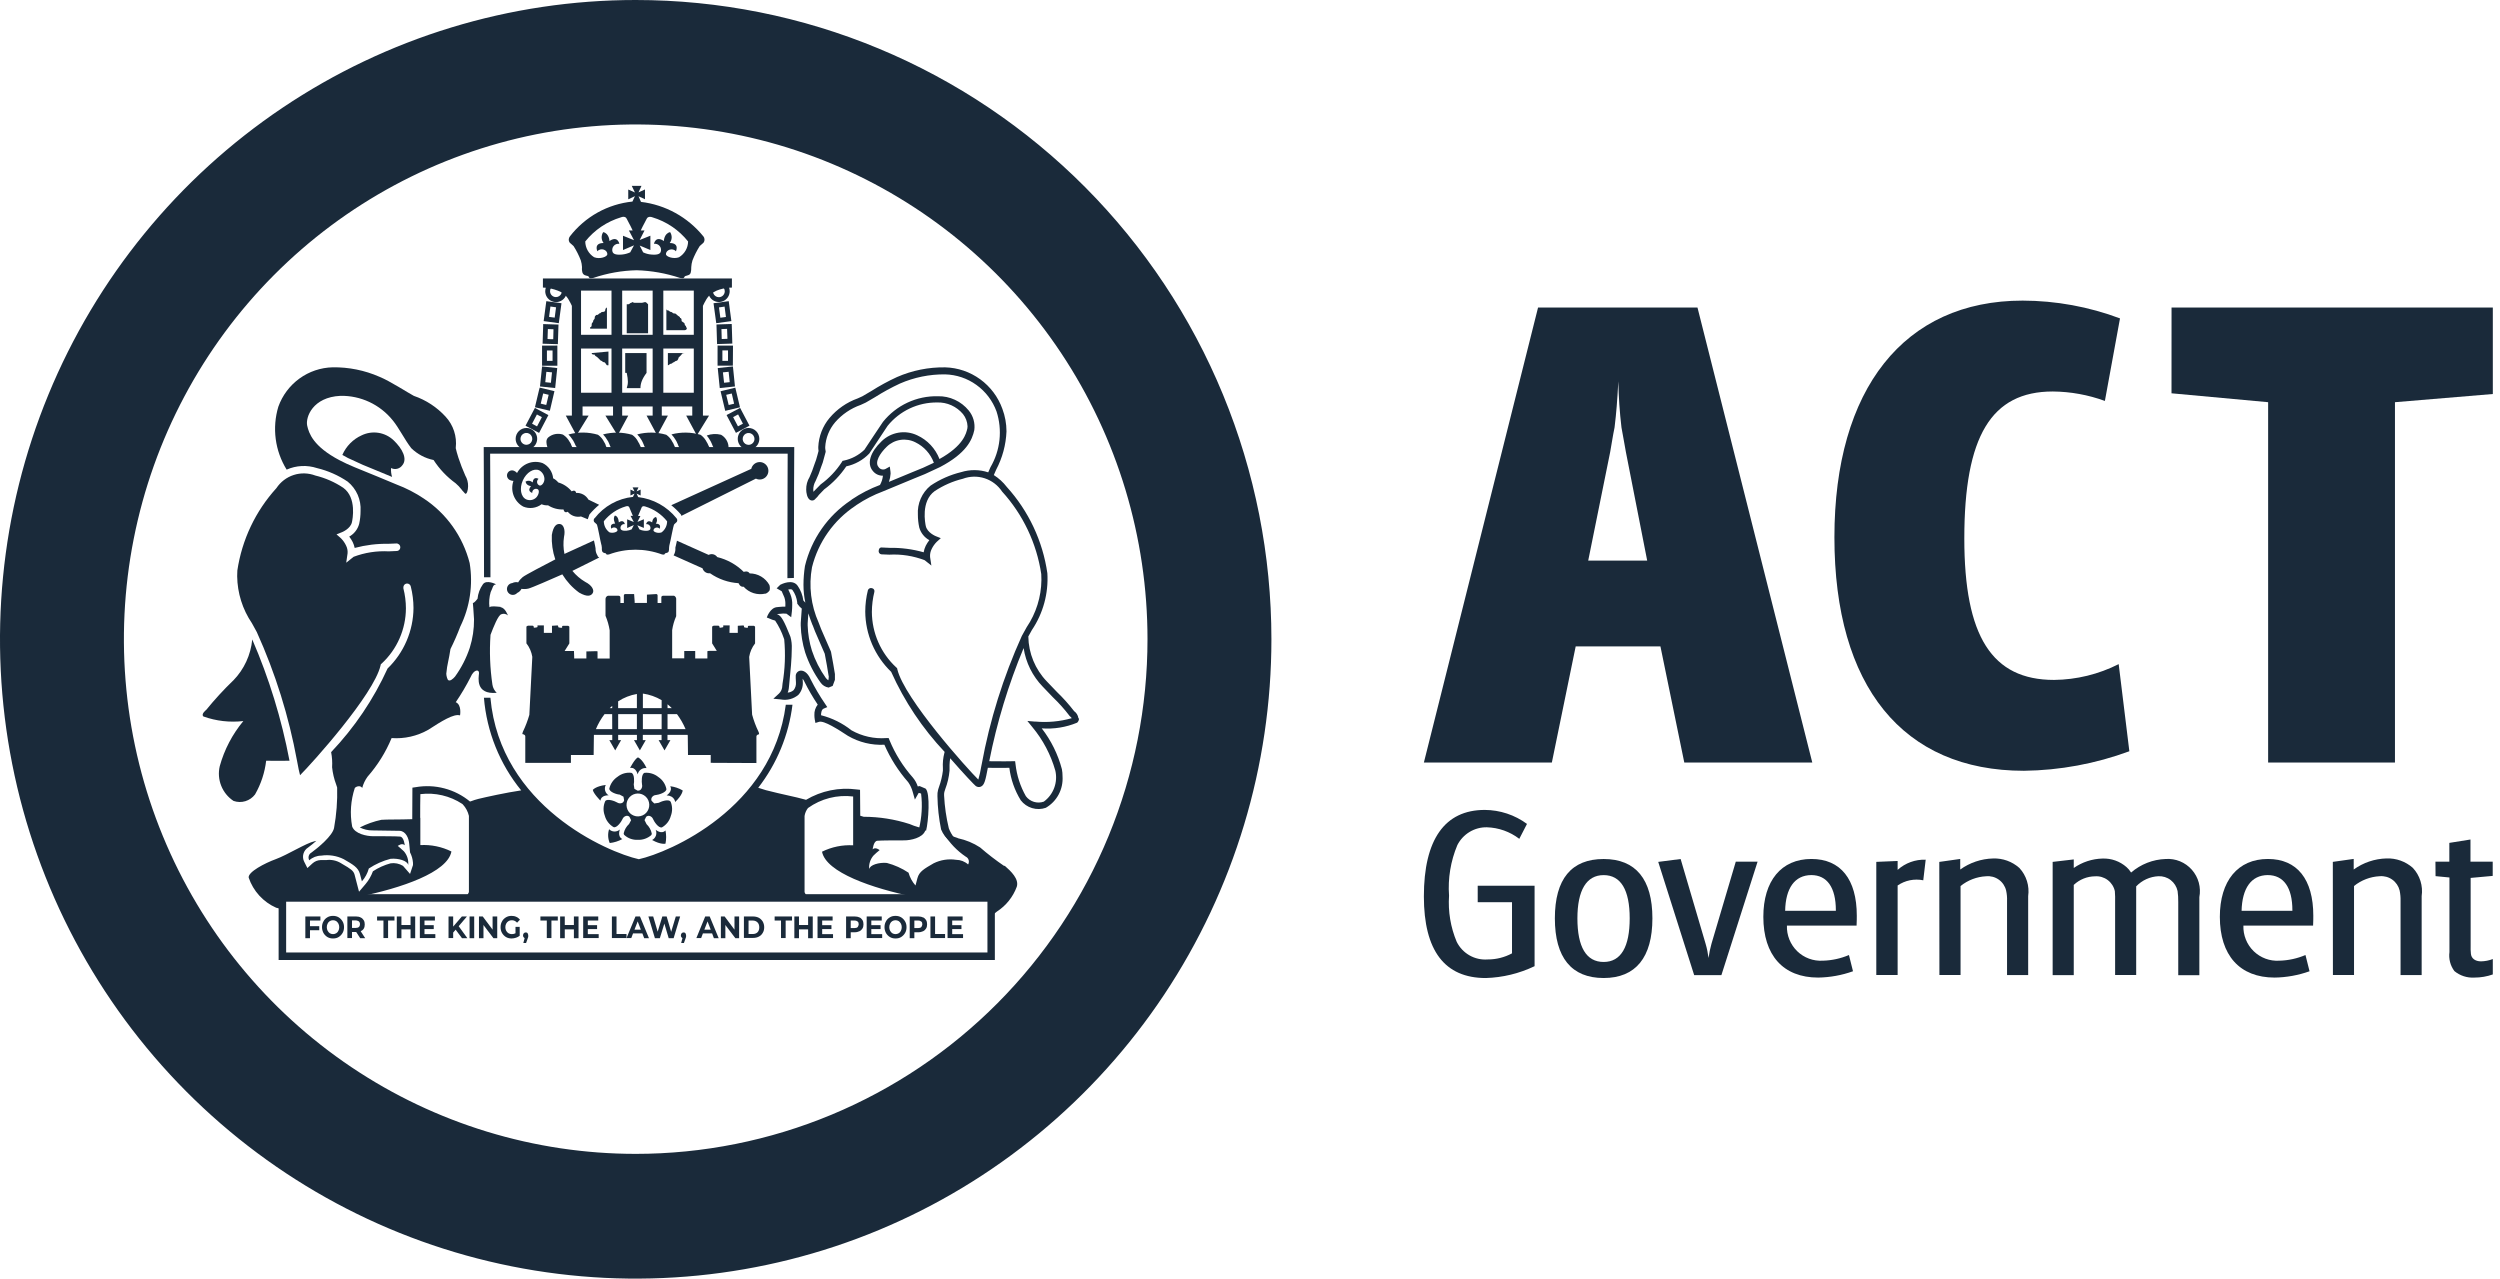<svg width="131" height="67" viewBox="0 0 131 67" fill="none" xmlns="http://www.w3.org/2000/svg">
<path fill-rule="evenodd" clip-rule="evenodd" d="M38.172 23.41C38.173 23.397 38.173 23.383 38.172 23.37C38.158 23.247 38.115 23.13 38.047 23.028C37.979 22.925 37.888 22.841 37.781 22.781C37.533 22.718 37.273 22.732 37.033 22.821C37.097 22.896 37.154 22.978 37.203 23.064L37.245 23.135L37.305 23.265C37.35 23.401 37.424 23.526 37.522 23.629H38.12C38.155 23.561 38.173 23.485 38.174 23.409" fill="#1A2A3A"/>
<path fill-rule="evenodd" clip-rule="evenodd" d="M37.119 23.337L37.08 23.247L37.031 23.163C36.965 23.03 36.873 22.913 36.758 22.82L36.703 22.781C36.207 22.637 35.682 22.631 35.184 22.762C35.27 22.852 35.346 22.953 35.409 23.061L35.453 23.137L35.511 23.266C35.556 23.403 35.631 23.528 35.731 23.633H37.276C37.213 23.541 37.161 23.443 37.122 23.339" fill="#1A2A3A"/>
<path fill-rule="evenodd" clip-rule="evenodd" d="M35.326 23.339L35.287 23.245L35.234 23.157C35.161 23.005 35.049 22.875 34.91 22.781C34.414 22.637 33.889 22.631 33.391 22.762C33.479 22.852 33.556 22.953 33.619 23.062L33.658 23.135L33.718 23.266C33.763 23.402 33.837 23.526 33.936 23.629H35.482C35.418 23.538 35.366 23.44 35.327 23.336" fill="#1A2A3A"/>
<path fill-rule="evenodd" clip-rule="evenodd" d="M33.538 23.339L33.498 23.249L33.445 23.162C33.374 23.008 33.262 22.877 33.122 22.783C32.625 22.639 32.099 22.633 31.6 22.764C31.688 22.853 31.764 22.954 31.825 23.064L31.87 23.137L31.93 23.268C31.974 23.404 32.048 23.528 32.147 23.631H33.692C33.627 23.541 33.575 23.442 33.538 23.338" fill="#1A2A3A"/>
<path fill-rule="evenodd" clip-rule="evenodd" d="M31.745 23.336L31.706 23.246L31.655 23.159C31.582 23.006 31.47 22.875 31.331 22.78C30.826 22.633 30.292 22.628 29.785 22.767C29.866 22.847 29.938 22.936 29.998 23.032L30.042 23.098L30.107 23.224C30.167 23.392 30.28 23.535 30.43 23.631H31.89C31.826 23.541 31.774 23.442 31.736 23.338" fill="#1A2A3A"/>
<path fill-rule="evenodd" clip-rule="evenodd" d="M29.931 23.3L29.89 23.216L29.838 23.135C29.768 23.005 29.668 22.893 29.548 22.807L29.494 22.771C29.363 22.729 29.223 22.721 29.087 22.748C28.952 22.775 28.826 22.837 28.721 22.927C28.692 22.955 28.669 22.99 28.654 23.028C28.639 23.066 28.632 23.107 28.633 23.147V23.169C28.638 23.338 28.695 23.501 28.797 23.635H30.132C30.045 23.538 29.975 23.426 29.927 23.304" fill="#1A2A3A"/>
<path fill-rule="evenodd" clip-rule="evenodd" d="M36.857 12.387C36.042 11.381 34.87 10.732 33.588 10.579L33.458 10.284L33.797 10.44V9.927L33.458 10.082L33.613 9.74H33.104L33.271 10.087L32.92 9.931V10.444L33.271 10.278L33.14 10.562C32.5 10.628 31.879 10.823 31.316 11.136C30.753 11.45 30.259 11.875 29.863 12.386C29.829 12.429 29.808 12.482 29.803 12.537C29.799 12.593 29.812 12.648 29.84 12.697C29.922 12.788 29.975 12.81 30.055 12.894C30.207 13.131 30.334 13.383 30.435 13.646C30.47 13.76 30.491 13.878 30.497 13.997C30.497 13.997 30.466 14.262 30.568 14.366C30.67 14.47 30.814 14.437 30.843 14.492C30.873 14.546 30.865 14.614 31.092 14.563C31.823 14.314 32.588 14.178 33.359 14.161C34.132 14.183 34.897 14.318 35.63 14.563C35.855 14.614 35.845 14.541 35.876 14.492C35.906 14.442 36.069 14.448 36.151 14.366C36.233 14.283 36.222 13.997 36.222 13.997C36.228 13.878 36.25 13.76 36.285 13.646C36.387 13.384 36.515 13.132 36.665 12.894C36.747 12.81 36.8 12.788 36.879 12.697C36.907 12.649 36.92 12.593 36.916 12.538C36.913 12.482 36.892 12.429 36.858 12.386M33.023 13.223C32.887 13.285 32.742 13.324 32.594 13.338C32.202 13.376 32.131 13.265 32.101 13.211C32.081 13.158 32.076 13.101 32.085 13.044C32.094 12.988 32.117 12.936 32.153 12.892C32.189 12.848 32.235 12.814 32.288 12.794C32.341 12.774 32.398 12.768 32.454 12.777C32.454 12.777 32.373 12.331 31.936 12.63C31.936 12.63 31.927 12.233 31.608 12.163C31.552 12.248 31.523 12.35 31.527 12.452C31.53 12.554 31.566 12.653 31.628 12.734C31.092 12.734 31.304 13.167 31.304 13.167C31.475 12.962 31.834 13.084 31.823 13.323C31.823 13.455 31.431 13.598 31.131 13.478C30.991 13.391 30.875 13.269 30.794 13.125C30.713 12.981 30.67 12.819 30.667 12.653C31.15 12.049 31.805 11.607 32.543 11.386C32.707 11.324 32.811 11.386 32.842 11.467C32.873 11.548 33.03 11.803 33.151 12.075H32.953L33.222 12.586L32.645 12.353V13.102L33.222 12.855L33.023 13.223ZM35.587 13.478C35.291 13.592 34.9 13.449 34.897 13.323C34.886 13.09 35.246 12.969 35.418 13.167C35.418 13.167 35.63 12.737 35.093 12.734C35.156 12.653 35.192 12.554 35.196 12.452C35.199 12.349 35.17 12.248 35.114 12.163C34.794 12.235 34.786 12.63 34.786 12.63C34.346 12.33 34.268 12.777 34.268 12.777C34.324 12.768 34.381 12.774 34.433 12.794C34.486 12.815 34.532 12.848 34.568 12.893C34.603 12.937 34.626 12.989 34.635 13.045C34.644 13.101 34.638 13.158 34.617 13.211C34.587 13.265 34.519 13.376 34.126 13.338C33.979 13.326 33.835 13.287 33.701 13.223L33.52 12.867L34.08 13.101V12.351L33.52 12.575L33.774 12.075H33.576C33.698 11.803 33.859 11.539 33.885 11.467C33.911 11.396 34.016 11.324 34.183 11.386C34.921 11.607 35.574 12.049 36.056 12.653C36.054 12.82 36.009 12.983 35.926 13.127C35.843 13.271 35.725 13.392 35.583 13.478" fill="#1A2A3A"/>
<path fill-rule="evenodd" clip-rule="evenodd" d="M28.57 15.257C28.57 15.37 28.602 15.48 28.664 15.574C28.726 15.668 28.814 15.741 28.917 15.785C29.02 15.828 29.134 15.84 29.244 15.819C29.354 15.797 29.455 15.743 29.534 15.664C29.614 15.585 29.668 15.484 29.69 15.373C29.713 15.263 29.702 15.149 29.659 15.044C29.617 14.94 29.545 14.851 29.452 14.788C29.359 14.725 29.25 14.692 29.137 14.691C28.988 14.691 28.844 14.751 28.738 14.857C28.632 14.963 28.572 15.107 28.57 15.257ZM28.822 15.257C28.822 15.196 28.84 15.136 28.874 15.085C28.908 15.033 28.957 14.993 29.013 14.97C29.07 14.947 29.132 14.94 29.192 14.952C29.252 14.964 29.307 14.994 29.35 15.037C29.393 15.081 29.423 15.136 29.434 15.197C29.446 15.257 29.44 15.319 29.417 15.376C29.394 15.433 29.354 15.482 29.303 15.516C29.252 15.55 29.192 15.568 29.131 15.568C29.049 15.568 28.971 15.535 28.913 15.477C28.855 15.419 28.822 15.34 28.822 15.257Z" fill="#1A2A3A"/>
<path fill-rule="evenodd" clip-rule="evenodd" d="M28.61 15.906L28.488 16.826L29.281 16.935L29.422 15.889L28.627 15.781L28.61 15.906ZM28.842 16.061L29.137 16.103C29.119 16.246 29.083 16.501 29.066 16.644L28.771 16.605C28.79 16.46 28.824 16.207 28.842 16.059" fill="#1A2A3A"/>
<path fill-rule="evenodd" clip-rule="evenodd" d="M28.461 17.108L28.432 18.01L29.232 18.035L29.265 17.007L28.462 16.982L28.461 17.108ZM28.708 17.242L29.003 17.253C29.003 17.396 28.993 17.629 28.99 17.774C28.884 17.774 28.796 17.774 28.691 17.763C28.691 17.623 28.704 17.387 28.708 17.242Z" fill="#1A2A3A"/>
<path fill-rule="evenodd" clip-rule="evenodd" d="M29.078 18.109H28.404V19.163H29.206V18.105L29.078 18.109ZM28.954 18.362C28.954 18.51 28.954 18.765 28.954 18.911H28.659C28.659 18.765 28.659 18.511 28.659 18.365C28.764 18.365 28.851 18.365 28.956 18.365" fill="#1A2A3A"/>
<path fill-rule="evenodd" clip-rule="evenodd" d="M28.392 19.327L28.295 20.25L29.091 20.334L29.199 19.287L28.405 19.201L28.392 19.327ZM28.629 19.483L28.925 19.512C28.91 19.657 28.882 19.913 28.868 20.058C28.763 20.047 28.678 20.039 28.573 20.027C28.589 19.884 28.616 19.626 28.629 19.483Z" fill="#1A2A3A"/>
<path fill-rule="evenodd" clip-rule="evenodd" d="M28.246 20.435L28.031 21.34L28.813 21.524L29.053 20.497L28.28 20.311L28.246 20.435ZM28.462 20.617C28.564 20.643 28.65 20.663 28.75 20.687C28.718 20.83 28.657 21.08 28.623 21.22L28.334 21.151C28.368 21.01 28.428 20.761 28.462 20.617Z" fill="#1A2A3A"/>
<path fill-rule="evenodd" clip-rule="evenodd" d="M27.97 21.487L27.537 22.308L28.248 22.684L28.736 21.751L28.029 21.375L27.97 21.487ZM28.134 21.718L28.395 21.858L28.141 22.343L27.88 22.203C27.947 22.073 28.064 21.848 28.134 21.718Z" fill="#1A2A3A"/>
<path fill-rule="evenodd" clip-rule="evenodd" d="M27.02 22.996C27.02 23.108 27.054 23.218 27.116 23.31C27.178 23.403 27.267 23.476 27.37 23.518C27.473 23.561 27.586 23.571 27.695 23.549C27.804 23.527 27.904 23.473 27.983 23.394C28.062 23.314 28.115 23.213 28.137 23.104C28.159 22.994 28.148 22.88 28.105 22.776C28.062 22.673 27.99 22.584 27.898 22.522C27.805 22.459 27.697 22.426 27.585 22.426C27.511 22.426 27.437 22.441 27.368 22.469C27.3 22.498 27.237 22.54 27.185 22.593C27.132 22.646 27.09 22.709 27.062 22.778C27.034 22.847 27.019 22.921 27.02 22.996ZM27.273 22.996C27.273 22.935 27.291 22.875 27.325 22.823C27.359 22.772 27.407 22.733 27.464 22.709C27.52 22.686 27.582 22.679 27.642 22.691C27.702 22.703 27.758 22.733 27.801 22.776C27.844 22.82 27.873 22.875 27.885 22.936C27.897 22.996 27.891 23.058 27.868 23.115C27.844 23.172 27.805 23.221 27.754 23.255C27.703 23.289 27.643 23.307 27.582 23.307C27.5 23.307 27.422 23.274 27.364 23.216C27.306 23.158 27.273 23.079 27.273 22.996Z" fill="#1A2A3A"/>
<path fill-rule="evenodd" clip-rule="evenodd" d="M37.668 14.691C37.557 14.692 37.448 14.726 37.356 14.789C37.263 14.851 37.191 14.94 37.149 15.044C37.107 15.148 37.096 15.262 37.119 15.372C37.141 15.482 37.195 15.583 37.274 15.662C37.353 15.741 37.454 15.794 37.564 15.816C37.673 15.837 37.786 15.825 37.889 15.782C37.992 15.739 38.08 15.666 38.142 15.572C38.203 15.479 38.236 15.369 38.236 15.257C38.236 15.182 38.221 15.109 38.192 15.04C38.164 14.971 38.122 14.908 38.069 14.855C38.017 14.803 37.954 14.761 37.885 14.733C37.816 14.705 37.743 14.691 37.668 14.691ZM37.668 15.573C37.607 15.573 37.547 15.555 37.497 15.52C37.446 15.486 37.406 15.438 37.383 15.381C37.359 15.324 37.353 15.261 37.365 15.201C37.377 15.141 37.407 15.085 37.45 15.042C37.493 14.999 37.548 14.969 37.608 14.957C37.668 14.945 37.73 14.951 37.787 14.975C37.843 14.998 37.892 15.038 37.925 15.089C37.959 15.14 37.978 15.2 37.978 15.262C37.978 15.344 37.945 15.423 37.887 15.482C37.829 15.54 37.75 15.573 37.668 15.573Z" fill="#1A2A3A"/>
<path fill-rule="evenodd" clip-rule="evenodd" d="M38.186 15.781L37.389 15.889L37.531 16.935L38.324 16.826L38.202 15.906L38.186 15.781ZM38.039 16.61L37.746 16.649C37.726 16.506 37.692 16.251 37.675 16.108L37.968 16.066C37.988 16.213 38.021 16.467 38.039 16.611" fill="#1A2A3A"/>
<path fill-rule="evenodd" clip-rule="evenodd" d="M38.342 16.977L37.543 17.002L37.574 18.029L38.374 18.004L38.347 17.102L38.342 16.977ZM38.116 17.754L37.818 17.765C37.818 17.622 37.806 17.388 37.804 17.244L38.099 17.233C38.099 17.376 38.112 17.612 38.118 17.754" fill="#1A2A3A"/>
<path fill-rule="evenodd" clip-rule="evenodd" d="M37.6 18.105V19.162H38.402L38.409 18.109H37.733L37.6 18.105ZM38.148 18.363C38.148 18.511 38.148 18.765 38.148 18.909H37.853C37.853 18.763 37.853 18.506 37.853 18.36C37.958 18.36 38.045 18.36 38.151 18.36" fill="#1A2A3A"/>
<path fill-rule="evenodd" clip-rule="evenodd" d="M38.404 19.201L37.609 19.287L37.715 20.334L38.512 20.25L38.418 19.327L38.404 19.201ZM38.237 20.025C38.13 20.038 38.047 20.047 37.942 20.056C37.926 19.912 37.898 19.655 37.881 19.511L38.18 19.481C38.192 19.624 38.22 19.882 38.237 20.025Z" fill="#1A2A3A"/>
<path fill-rule="evenodd" clip-rule="evenodd" d="M38.531 20.314L37.758 20.501L38.002 21.528L38.775 21.343L38.56 20.439L38.531 20.314ZM38.469 21.154L38.183 21.222C38.147 21.082 38.089 20.832 38.053 20.689C38.158 20.666 38.242 20.646 38.344 20.619C38.376 20.764 38.435 21.012 38.467 21.154" fill="#1A2A3A"/>
<path fill-rule="evenodd" clip-rule="evenodd" d="M38.783 21.373L38.072 21.749L38.562 22.682L39.273 22.306L38.84 21.485L38.783 21.373ZM38.93 22.201L38.669 22.341C38.602 22.211 38.482 21.987 38.415 21.856L38.677 21.716L38.93 22.201Z" fill="#1A2A3A"/>
<path fill-rule="evenodd" clip-rule="evenodd" d="M39.225 22.426C39.114 22.425 39.004 22.459 38.911 22.521C38.818 22.583 38.745 22.672 38.702 22.776C38.659 22.879 38.647 22.994 38.669 23.104C38.69 23.215 38.744 23.316 38.823 23.396C38.902 23.476 39.002 23.53 39.112 23.552C39.222 23.575 39.335 23.564 39.439 23.521C39.542 23.478 39.631 23.405 39.693 23.312C39.756 23.219 39.789 23.109 39.789 22.996C39.789 22.846 39.73 22.701 39.624 22.594C39.519 22.487 39.375 22.427 39.225 22.426ZM39.225 23.31C39.164 23.31 39.105 23.292 39.054 23.258C39.003 23.224 38.963 23.175 38.94 23.118C38.916 23.061 38.91 22.999 38.922 22.939C38.934 22.878 38.964 22.823 39.007 22.779C39.05 22.736 39.105 22.706 39.165 22.694C39.225 22.683 39.287 22.689 39.344 22.712C39.4 22.736 39.449 22.776 39.482 22.827C39.516 22.878 39.535 22.938 39.535 22.999C39.535 23.082 39.502 23.161 39.444 23.219C39.386 23.277 39.307 23.31 39.225 23.31Z" fill="#1A2A3A"/>
<path fill-rule="evenodd" clip-rule="evenodd" d="M18.242 24.004L19.006 24.355L19.562 24.584L20.545 24.991C20.498 24.84 20.48 24.682 20.491 24.525C20.59 24.576 20.703 24.59 20.811 24.564C20.918 24.538 21.013 24.475 21.078 24.385C21.361 24.057 21.099 23.527 20.63 23.076C20.41 22.866 20.131 22.727 19.831 22.68C19.53 22.633 19.223 22.679 18.949 22.812C18.497 23.016 18.138 23.382 17.939 23.838C18.035 23.895 18.133 23.951 18.249 24.01" fill="#1A2A3A"/>
<path fill-rule="evenodd" clip-rule="evenodd" d="M12.221 35.657C11.718 36.142 11.245 36.658 10.804 37.2C10.804 37.2 10.515 37.418 10.66 37.544C11.33 37.783 12.045 37.865 12.751 37.783C12.177 38.474 11.755 39.28 11.515 40.148C11.435 40.489 11.461 40.847 11.591 41.173C11.72 41.499 11.946 41.777 12.238 41.969C12.438 42.039 12.654 42.044 12.857 41.982C13.059 41.921 13.237 41.796 13.365 41.627C13.676 41.084 13.874 40.484 13.947 39.861C13.947 39.861 14.607 39.876 15.17 39.861C14.755 37.677 14.101 35.545 13.218 33.506C13.142 34.315 12.792 35.073 12.227 35.654M26.237 31.802C25.996 31.781 25.73 31.74 25.648 31.823C25.615 31.555 25.636 31.284 25.712 31.025C25.832 30.801 25.812 30.638 25.996 30.618C25.996 30.618 25.488 30.352 25.304 30.618C25.145 30.841 25.048 31.102 25.023 31.375C25.023 31.375 24.859 31.597 24.778 31.597C24.778 31.597 24.819 32.046 24.839 32.455C24.843 32.96 24.768 33.462 24.616 33.943C24.437 34.483 24.176 34.992 23.843 35.453C23.738 35.575 23.568 35.728 23.469 35.623C23.434 35.557 23.41 35.486 23.398 35.413C23.381 35.343 23.381 35.27 23.398 35.2C23.418 34.889 23.528 34.536 23.604 34.011C23.795 33.628 23.967 33.235 24.118 32.834C24.624 31.803 24.796 30.638 24.61 29.504C24.255 28.113 23.396 26.907 22.202 26.121C21.758 25.823 21.282 25.578 20.782 25.389C20.222 25.15 19.502 24.859 18.581 24.482C18.284 24.36 18.026 24.238 17.797 24.119C16.406 23.389 16.185 22.699 16.097 22.306C16 21.861 16.388 20.809 17.839 20.742C18.362 20.732 18.881 20.843 19.356 21.065C19.83 21.287 20.248 21.615 20.578 22.024C20.91 22.427 21.196 23.027 21.55 23.484C21.873 23.799 22.279 24.015 22.72 24.105C23.027 24.58 23.419 24.993 23.876 25.324C23.991 25.421 24.094 25.53 24.185 25.65L24.261 25.75L24.234 25.711C24.277 25.766 24.324 25.818 24.373 25.866C24.454 25.921 24.528 25.692 24.528 25.479C24.532 25.282 24.481 25.088 24.381 24.918C24.246 24.614 24.125 24.302 24.021 23.986C23.965 23.83 23.901 23.568 23.882 23.488V23.462C23.916 23.168 23.885 22.869 23.793 22.588C23.701 22.306 23.548 22.048 23.347 21.831C22.892 21.335 22.321 20.961 21.686 20.744C21.354 20.569 20.436 19.966 19.878 19.741C19.106 19.403 18.272 19.235 17.431 19.247C16.805 19.262 16.199 19.467 15.691 19.835C15.184 20.203 14.798 20.716 14.586 21.308C14.42 21.857 14.373 22.436 14.448 23.005C14.523 23.574 14.718 24.12 15.02 24.608C15.522 24.386 16.088 24.358 16.61 24.528C17.185 24.666 17.73 24.906 18.219 25.238C18.446 25.423 18.625 25.659 18.743 25.927C18.86 26.195 18.912 26.488 18.893 26.78C18.893 27.006 18.869 27.231 18.82 27.452C18.782 27.592 18.717 27.724 18.627 27.838C18.538 27.953 18.426 28.048 18.299 28.119C18.369 28.207 18.429 28.302 18.48 28.401C18.529 28.5 18.564 28.605 18.585 28.712C19.162 28.558 19.757 28.485 20.354 28.495L20.768 28.478C20.794 28.477 20.82 28.48 20.844 28.489C20.869 28.498 20.891 28.512 20.91 28.529C20.93 28.547 20.945 28.568 20.956 28.592C20.967 28.616 20.974 28.641 20.975 28.667C20.976 28.693 20.973 28.719 20.964 28.743C20.956 28.768 20.942 28.79 20.925 28.809C20.908 28.828 20.887 28.844 20.863 28.855C20.84 28.865 20.815 28.872 20.789 28.872L20.369 28.891C19.743 28.858 19.117 28.954 18.53 29.176L18.142 29.486L18.213 28.992C18.225 28.85 18.196 28.708 18.131 28.582C18.066 28.445 17.979 28.321 17.873 28.213L17.633 28L17.93 27.882C17.93 27.882 18.363 27.708 18.44 27.369C18.47 27.239 18.706 26.084 17.99 25.562C17.543 25.263 17.046 25.045 16.524 24.918C16.16 24.78 15.76 24.769 15.39 24.889C15.019 25.009 14.7 25.252 14.485 25.577C13.391 26.779 12.678 28.282 12.437 29.894C12.437 29.996 12.428 30.096 12.428 30.194C12.439 31.073 12.708 31.93 13.201 32.656L13.457 33.122C14.43 35.275 15.138 37.539 15.564 39.865L15.582 39.959C15.629 40.216 15.68 40.477 15.723 40.621C16.341 40.008 19.587 36.4 19.941 34.871L19.955 34.807L20.004 34.766C20.401 34.398 20.719 33.951 20.936 33.454C21.154 32.957 21.268 32.42 21.27 31.877C21.269 31.523 21.224 31.171 21.137 30.828C21.135 30.812 21.135 30.796 21.137 30.78C21.136 30.73 21.152 30.683 21.184 30.645C21.216 30.608 21.261 30.584 21.309 30.578C21.358 30.572 21.407 30.584 21.447 30.613C21.487 30.641 21.515 30.683 21.525 30.731C21.618 31.1 21.666 31.479 21.667 31.86C21.662 32.453 21.54 33.038 21.306 33.582C21.073 34.127 20.734 34.619 20.309 35.029C19.573 36.646 18.573 38.127 17.351 39.412C17.401 39.673 17.419 39.939 17.402 40.203C17.434 40.514 17.506 40.819 17.616 41.111C17.635 41.17 17.652 41.222 17.667 41.267C17.686 41.977 17.631 42.688 17.504 43.387C17.422 43.797 16.677 44.414 16.327 44.67C16.292 44.688 16.261 44.714 16.235 44.744C16.209 44.775 16.19 44.81 16.179 44.849C16.167 44.887 16.164 44.927 16.169 44.967C16.173 45.006 16.186 45.045 16.205 45.079C16.378 44.924 16.601 44.837 16.833 44.835C17.235 44.775 17.645 44.839 18.009 45.02C18.494 45.303 18.765 45.446 18.862 45.797C18.922 46.02 18.963 46.183 18.963 46.183C19.133 45.989 19.258 45.759 19.326 45.51C19.674 45.279 20.059 45.107 20.463 45.002C20.868 44.961 21.355 45.101 21.391 45.328C21.403 45.2 21.39 45.071 21.352 44.948C21.313 44.825 21.251 44.711 21.168 44.613C21.046 44.492 20.843 44.328 20.843 44.328C20.843 44.328 21.066 44.147 21.208 44.29C21.208 44.29 21.17 43.859 20.966 43.837C20.762 43.816 19.87 43.817 19.545 43.817C19.221 43.817 18.593 43.696 18.453 43.309C18.328 42.634 18.377 41.939 18.593 41.288C18.645 41.237 18.713 41.206 18.785 41.2C18.822 41.194 18.861 41.199 18.895 41.215C18.93 41.231 18.959 41.256 18.98 41.288C19.036 41.075 19.132 40.874 19.262 40.696C19.789 40.096 20.214 39.414 20.52 38.675C21.19 38.724 21.859 38.572 22.443 38.24C23.132 37.793 23.783 37.384 24.106 37.486C24.106 37.486 24.208 36.935 23.882 36.795C24.167 36.376 24.425 35.94 24.655 35.489C24.836 35.06 25.118 35.06 25.1 35.282C25.081 35.505 24.899 36.403 26.027 36.304C25.907 36.19 25.828 36.04 25.803 35.876C25.675 35.012 25.642 34.136 25.703 33.265C25.857 32.858 26.108 32.227 26.27 32.186C26.327 32.162 26.39 32.156 26.451 32.167C26.512 32.178 26.569 32.206 26.614 32.248C26.614 32.248 26.472 31.84 26.23 31.821" fill="#1A2A3A"/>
<path d="M33.48 14.59H28.449V15.069C28.449 15.069 28.928 15.069 29.407 15.309C29.727 15.468 29.887 15.868 29.966 16.027V21.777H29.647L30.206 22.815L30.845 21.777H30.526V21.298H32.123V21.777H31.723L32.362 22.815L32.921 21.777H32.602V21.298H34.199V21.777H33.88L34.438 22.815L34.998 21.777H34.678V21.298H36.275V21.777H35.956L36.515 22.815L37.154 21.777H36.834V16.027C36.914 15.868 37.074 15.468 37.393 15.309C37.793 15.069 38.352 15.069 38.352 15.069V14.59H33.48ZM36.355 17.545H34.758V15.229H36.355V17.545ZM33.4 15.229H34.199V17.545H32.602V15.229H33.4ZM30.446 15.229H32.043V17.545H30.446V15.229ZM30.446 18.263H32.043V20.579H30.446V18.263ZM32.602 18.263H34.199V20.579H32.602V18.263ZM34.758 18.263H36.355V20.579H34.758V18.263Z" fill="#1A2A3A"/>
<path d="M35.956 17.143C35.956 17.063 35.876 17.063 35.876 16.984C35.876 16.904 35.796 16.904 35.716 16.824C35.716 16.744 35.716 16.664 35.636 16.664C35.636 16.584 35.556 16.584 35.477 16.504C35.397 16.425 35.397 16.425 35.317 16.425C35.237 16.425 35.237 16.345 35.157 16.345C35.077 16.345 35.077 16.265 34.997 16.265C34.918 16.265 34.918 16.185 34.918 16.185V17.303H35.876C35.956 17.303 36.036 17.223 35.956 17.143ZM34.997 19.14C35.077 19.14 35.077 19.06 35.157 19.06C35.237 19.06 35.237 18.98 35.317 18.98C35.397 18.9 35.477 18.9 35.477 18.9C35.556 18.82 35.556 18.74 35.556 18.74C35.636 18.661 35.636 18.661 35.716 18.581C35.716 18.501 35.876 18.501 35.876 18.501H34.997V19.14ZM33.64 15.866C33.56 15.866 33.48 15.866 33.4 15.866C33.32 15.866 33.32 15.866 33.241 15.866C33.161 15.866 33.161 15.786 33.081 15.866C33.001 15.866 33.001 15.945 32.921 15.945H32.841V17.463H33.959V15.945L33.879 15.866C33.8 15.786 33.72 15.866 33.64 15.866ZM32.841 19.539C32.921 19.938 32.921 20.098 32.841 20.338H33.56C33.56 20.098 33.64 19.858 33.879 19.539V18.501H32.761V19.539H32.841ZM31.005 18.501C31.005 18.581 31.084 18.581 31.164 18.581C31.164 18.661 31.244 18.661 31.324 18.74C31.404 18.82 31.404 18.82 31.484 18.9C31.564 18.9 31.564 18.98 31.643 18.98C31.723 18.98 31.723 19.06 31.803 19.14H31.883V18.421L31.005 18.501ZM31.564 16.345C31.484 16.345 31.484 16.425 31.404 16.425C31.324 16.504 31.324 16.504 31.244 16.504C31.164 16.584 31.164 16.584 31.164 16.664C31.164 16.744 31.084 16.744 31.084 16.824C31.084 16.904 31.005 16.904 31.005 16.984C31.005 17.063 31.005 17.143 30.925 17.143C30.925 17.143 30.925 17.143 30.925 17.223H31.803V16.105L31.723 16.185C31.723 16.345 31.643 16.345 31.564 16.345Z" fill="#1A2A3A"/>
<path fill-rule="evenodd" clip-rule="evenodd" d="M51.935 46.855H14.6V50.304H52.13V46.855H51.935ZM51.742 47.249V49.91H14.994V47.249H51.742Z" fill="#1A2A3A"/>
<path fill-rule="evenodd" clip-rule="evenodd" d="M56.507 37.635V37.622C56.495 37.55 56.47 37.481 56.431 37.419C56.393 37.358 56.342 37.305 56.283 37.263C56.01 36.909 55.711 36.575 55.389 36.265L54.856 35.709C54.245 35.076 53.897 34.233 53.884 33.351L54.072 33.012C54.661 32.137 54.946 31.091 54.882 30.037C54.639 28.35 53.898 26.775 52.756 25.516C52.567 25.27 52.337 25.059 52.076 24.894C52.131 24.77 52.198 24.614 52.198 24.614C52.526 23.994 52.712 23.307 52.74 22.605C52.739 22.201 52.666 21.802 52.525 21.425C52.301 20.802 51.895 20.261 51.361 19.873C50.827 19.485 50.189 19.267 49.53 19.249C48.661 19.236 47.8 19.409 47.003 19.757C46.536 19.972 46.085 20.218 45.651 20.494L45.187 20.766L44.945 20.876C44.371 21.081 43.861 21.435 43.467 21.902C43.109 22.329 42.902 22.863 42.878 23.421C42.876 23.491 42.881 23.561 42.892 23.63C42.892 23.654 42.762 24.097 42.762 24.097L42.679 24.325C42.606 24.554 42.52 24.779 42.421 24.998C42.301 25.195 42.24 25.423 42.245 25.654C42.245 25.809 42.289 26.111 42.452 26.2C42.486 26.219 42.525 26.229 42.565 26.227C42.605 26.225 42.643 26.213 42.676 26.19L42.83 26.035L42.908 25.935L43.186 25.645C43.639 25.313 44.031 24.904 44.345 24.437C44.804 24.338 45.224 24.105 45.55 23.765L46.05 23.01L46.513 22.311C46.827 21.924 47.224 21.614 47.673 21.402C48.123 21.191 48.614 21.084 49.11 21.089C49.366 21.081 49.62 21.132 49.854 21.237C50.088 21.343 50.295 21.5 50.461 21.697C50.605 21.879 50.689 22.103 50.699 22.336C50.699 22.371 50.696 22.406 50.691 22.441C50.629 22.716 50.49 23.349 49.229 24.053C49.015 23.502 48.597 23.056 48.062 22.81C47.757 22.665 47.415 22.616 47.082 22.672C46.748 22.728 46.44 22.884 46.198 23.12C45.589 23.703 45.416 24.296 45.734 24.675C45.797 24.756 45.878 24.82 45.97 24.864C46.063 24.908 46.164 24.929 46.266 24.927C46.248 25.097 46.196 25.262 46.111 25.412C45.597 25.604 45.107 25.856 44.651 26.162L44.58 26.218C43.377 27.019 42.52 28.248 42.18 29.658C42.129 29.985 42.103 30.314 42.102 30.645C42.102 30.958 42.135 31.271 42.2 31.578C42.164 31.539 42.112 31.489 42.095 31.464C42.058 31.189 41.957 30.926 41.799 30.698C41.535 30.315 40.951 30.609 40.886 30.642L40.696 30.827L40.962 30.982C40.962 30.99 41.005 31.082 41.005 31.082L41.099 31.298C41.143 31.427 41.161 31.563 41.153 31.699C41.153 31.731 41.153 31.758 41.153 31.787C41.044 31.787 40.935 31.792 40.826 31.803L40.716 31.814C40.368 31.842 40.197 32.306 40.18 32.358L40.3 32.404C40.402 32.454 40.508 32.492 40.617 32.519C40.809 32.805 40.962 33.116 41.072 33.443L41.093 33.502C41.165 34.275 41.135 35.055 41.005 35.821L40.983 36.034C40.962 36.153 40.904 36.261 40.816 36.345L40.524 36.613L40.915 36.651C41.079 36.682 41.247 36.676 41.407 36.633C41.568 36.59 41.717 36.511 41.843 36.402C41.999 36.222 42.08 35.987 42.068 35.748C42.068 35.686 42.063 35.624 42.056 35.563C42.097 35.613 42.13 35.669 42.156 35.729C42.361 36.141 42.593 36.539 42.849 36.921C42.726 37.077 42.664 37.272 42.674 37.47C42.674 37.543 42.679 37.615 42.691 37.688L42.728 37.883L42.917 37.824C43.176 37.742 43.932 38.231 44.431 38.558C45.01 38.896 45.673 39.058 46.342 39.024C46.654 39.739 47.074 40.401 47.589 40.986C47.699 41.142 47.78 41.317 47.828 41.502L47.94 41.897L48.138 41.55C48.182 41.552 48.226 41.564 48.266 41.586C48.34 42.198 48.304 42.818 48.158 43.417C48.261 43.441 48.407 43.498 48.527 43.527C48.649 43.061 48.759 41.551 48.499 41.322L48.19 41.191C48.157 41.194 48.124 41.2 48.091 41.209C48.036 41.039 47.948 40.881 47.833 40.743C47.32 40.165 46.906 39.504 46.611 38.788L46.566 38.675H46.444C45.809 38.723 45.174 38.582 44.618 38.269C44.147 37.895 43.603 37.626 43.022 37.478C43.022 37.346 43.05 37.181 43.155 37.134L43.35 37.052L43.232 36.876C42.953 36.468 42.701 36.041 42.478 35.599C42.306 35.201 42.062 35.109 41.904 35.149C41.842 35.166 41.786 35.205 41.748 35.258C41.71 35.311 41.692 35.376 41.696 35.441V35.48V35.536C41.696 35.592 41.708 35.668 41.708 35.757C41.72 35.904 41.676 36.049 41.585 36.164C41.497 36.239 41.389 36.284 41.275 36.293C41.306 36.222 41.325 36.147 41.333 36.069L41.354 35.864C41.424 35.194 41.489 34.495 41.489 33.999C41.5 33.79 41.477 33.58 41.422 33.377L41.399 33.318C41.099 32.568 40.935 32.244 40.734 32.193H40.724C40.731 32.193 40.738 32.174 40.745 32.174L40.861 32.165C40.977 32.146 41.094 32.143 41.211 32.157L41.459 32.341L41.495 32.039C41.506 31.929 41.512 31.819 41.512 31.708C41.522 31.513 41.489 31.319 41.416 31.138L41.342 30.968C41.331 30.943 41.313 30.917 41.302 30.892C41.398 30.872 41.489 30.866 41.524 30.914C41.662 31.107 41.748 31.332 41.775 31.568V31.627L41.809 31.674C41.865 31.756 41.934 31.829 42.013 31.89C42 32.058 41.959 32.641 41.959 32.641C41.959 32.684 41.959 32.729 41.959 32.776C41.972 33.255 42.05 33.73 42.19 34.187C42.378 34.751 42.65 35.283 42.997 35.765C43.046 35.836 43.108 35.895 43.181 35.941C43.254 35.986 43.335 36.016 43.419 36.029L43.632 35.942L43.75 35.623V35.334V35.322L43.761 35.384L43.663 34.801L43.546 34.162L43.537 34.133L43.03 32.97L42.898 32.627C42.492 31.717 42.37 30.704 42.549 29.723C42.878 28.406 43.686 27.26 44.813 26.512L44.889 26.456C45.32 26.168 45.783 25.93 46.269 25.749L47.923 25.063L48.47 24.84L49.264 24.471C50.634 23.75 50.94 23.061 51.053 22.539C51.078 22.356 51.064 22.17 51.014 21.993C50.964 21.816 50.877 21.651 50.76 21.509C50.565 21.27 50.319 21.079 50.039 20.95C49.76 20.82 49.456 20.756 49.148 20.763C48.597 20.75 48.051 20.864 47.551 21.098C47.051 21.331 46.612 21.677 46.266 22.109L45.77 22.85L45.294 23.568C44.996 23.853 44.625 24.048 44.223 24.134L44.149 24.149L44.108 24.219C43.814 24.67 43.441 25.063 43.007 25.379L42.657 25.735C42.657 25.735 42.639 25.757 42.628 25.774C42.621 25.74 42.617 25.706 42.615 25.671C42.612 25.507 42.654 25.346 42.737 25.205C42.853 24.963 42.951 24.713 43.031 24.457L43.112 24.238L43.266 23.674L43.258 23.61C43.245 23.551 43.24 23.49 43.241 23.43C43.267 22.95 43.45 22.492 43.761 22.127C44.121 21.713 44.582 21.399 45.099 21.218L45.365 21.095L45.85 20.812C46.269 20.547 46.705 20.308 47.155 20.099C47.902 19.773 48.708 19.609 49.522 19.617C50.114 19.632 50.687 19.825 51.167 20.172C51.648 20.518 52.014 21.002 52.218 21.56C52.374 22.042 52.426 22.552 52.372 23.055C52.317 23.559 52.157 24.045 51.901 24.482L51.783 24.751C51.323 24.599 50.826 24.596 50.363 24.74C49.792 24.879 49.249 25.119 48.761 25.447C48.537 25.629 48.36 25.863 48.245 26.128C48.129 26.393 48.079 26.682 48.097 26.971C48.097 27.196 48.121 27.42 48.169 27.64C48.208 27.781 48.275 27.912 48.366 28.026C48.456 28.14 48.569 28.235 48.697 28.304C48.624 28.397 48.561 28.497 48.507 28.602C48.456 28.709 48.42 28.823 48.4 28.94C47.82 28.775 47.218 28.697 46.615 28.707L46.2 28.688C46.2 28.688 46.07 28.666 46.045 28.843C46.04 28.866 46.039 28.889 46.043 28.912C46.047 28.934 46.055 28.956 46.068 28.975C46.081 28.994 46.097 29.01 46.116 29.023C46.135 29.035 46.157 29.044 46.179 29.047L46.598 29.064C47.23 29.029 47.862 29.129 48.453 29.355L48.804 29.635L48.736 29.19C48.724 29.043 48.754 28.895 48.821 28.764C48.888 28.627 48.976 28.501 49.084 28.393L49.298 28.2L49.032 28.094C49.032 28.094 48.59 27.917 48.512 27.566C48.484 27.434 48.243 26.266 48.975 25.736C49.426 25.436 49.926 25.217 50.451 25.088C50.819 24.95 51.223 24.941 51.597 25.062C51.971 25.184 52.292 25.429 52.51 25.758C53.606 26.963 54.32 28.468 54.562 30.082C54.562 30.188 54.57 30.289 54.57 30.393C54.56 31.276 54.291 32.136 53.797 32.866L53.544 33.323C52.571 35.473 51.864 37.736 51.439 40.059L51.419 40.156C51.382 40.39 51.331 40.623 51.264 40.85C50.746 40.347 47.38 36.612 47.019 35.067L47.006 35.008L46.962 34.971C46.562 34.601 46.242 34.152 46.023 33.652C45.803 33.152 45.689 32.612 45.686 32.066C45.688 31.709 45.732 31.354 45.818 31.009C45.822 30.988 45.823 30.966 45.819 30.945C45.815 30.924 45.807 30.904 45.795 30.887C45.783 30.869 45.768 30.854 45.75 30.843C45.732 30.831 45.712 30.824 45.691 30.82C45.649 30.807 45.604 30.81 45.565 30.829C45.525 30.848 45.495 30.882 45.479 30.923C45.387 31.29 45.34 31.666 45.339 32.044C45.343 32.635 45.466 33.219 45.699 33.762C45.933 34.305 46.272 34.795 46.697 35.204C47.391 36.751 48.338 38.169 49.499 39.4L49.485 39.452C49.417 39.712 49.391 39.982 49.408 40.251V40.383C49.373 40.673 49.304 40.959 49.204 41.234L49.184 41.294L49.155 41.388C49.127 41.495 49.116 41.606 49.122 41.716C49.132 42.304 49.196 42.889 49.314 43.465C49.416 43.714 49.582 43.932 49.794 44.096C49.958 44.142 49.872 43.863 50.003 43.905C49.884 43.754 49.788 43.587 49.719 43.407C49.583 42.844 49.5 42.269 49.471 41.69C49.466 41.626 49.471 41.562 49.484 41.5L49.533 41.345C49.651 41.035 49.726 40.71 49.756 40.38V40.237C49.756 40.185 49.756 40.137 49.756 40.081C49.759 39.965 49.77 39.849 49.791 39.734C50.502 40.552 51.068 41.143 51.127 41.185C51.165 41.214 51.21 41.233 51.257 41.239C51.305 41.245 51.353 41.239 51.397 41.22C51.589 41.138 51.641 40.871 51.763 40.233C52.179 40.246 52.652 40.233 52.89 40.233C52.965 40.837 53.169 41.417 53.487 41.934C53.637 42.13 53.844 42.273 54.08 42.344C54.316 42.415 54.568 42.41 54.8 42.329C55.086 42.164 55.319 41.922 55.474 41.631C55.629 41.339 55.699 41.009 55.677 40.679C55.678 40.555 55.667 40.431 55.644 40.308C55.439 39.53 55.079 38.801 54.587 38.166C55.22 38.214 55.855 38.111 56.442 37.868C56.472 37.841 56.497 37.808 56.514 37.77C56.531 37.733 56.539 37.693 56.539 37.652M42.581 32.754L42.708 33.085C42.708 33.085 43.163 34.127 43.217 34.257C43.227 34.305 43.33 34.871 43.33 34.871L43.418 35.404L43.428 35.449L43.418 35.577C43.414 35.601 43.409 35.625 43.402 35.648C43.356 35.614 43.313 35.574 43.275 35.53C42.961 35.089 42.714 34.602 42.543 34.088C42.41 33.662 42.336 33.22 42.322 32.774C42.322 32.737 42.322 32.695 42.322 32.658C42.322 32.658 42.342 32.381 42.356 32.139C42.427 32.362 42.503 32.569 42.578 32.76M48.34 24.523L47.796 24.746L46.58 25.25C46.629 25.11 46.659 24.963 46.668 24.815C46.669 24.778 46.667 24.741 46.66 24.704L46.625 24.448L46.399 24.574C46.336 24.605 46.263 24.611 46.196 24.591C46.128 24.572 46.07 24.528 46.033 24.468C45.824 24.227 46.099 23.761 46.467 23.407C46.663 23.216 46.912 23.092 47.182 23.051C47.451 23.01 47.726 23.054 47.969 23.178C48.417 23.396 48.762 23.78 48.934 24.249L48.342 24.524M54.244 37.813L53.834 37.778L54.094 38.098C54.651 38.766 55.062 39.545 55.3 40.384C55.368 40.684 55.347 40.998 55.24 41.286C55.133 41.574 54.944 41.824 54.697 42.005C54.53 42.065 54.349 42.069 54.18 42.018C54.011 41.967 53.862 41.863 53.756 41.721C53.463 41.205 53.279 40.634 53.213 40.044L53.193 39.888H53.038C53.029 39.888 52.382 39.902 51.836 39.888C52.237 37.856 52.84 35.869 53.638 33.959C53.754 34.721 54.103 35.427 54.638 35.979L55.171 36.536C55.484 36.834 55.772 37.156 56.034 37.499L56.052 37.523L56.077 37.543C56.109 37.568 56.137 37.599 56.159 37.633C55.538 37.809 54.891 37.868 54.249 37.809" fill="#1A2A3A"/>
<path fill-rule="evenodd" clip-rule="evenodd" d="M34.174 44.018C34.637 44.276 34.872 44.207 34.872 44.207C34.917 43.979 34.917 43.744 34.872 43.516C34.656 43.739 34.358 43.481 34.358 43.481C34.4 43.578 34.404 43.688 34.369 43.788C34.334 43.888 34.261 43.971 34.167 44.019M25.358 30.247H25.7V29.603C25.7 26.561 25.687 24.37 25.683 23.771H41.274C41.274 24.368 41.26 26.569 41.26 29.603V30.296L41.6 30.285C41.6 26.328 41.618 23.638 41.618 23.602V23.428H25.347V23.602C25.347 23.641 25.364 26.289 25.363 30.251M39.636 39.983V38.595C39.636 38.557 39.656 38.495 39.775 38.473C39.776 38.467 39.776 38.461 39.775 38.455C39.773 38.415 39.763 38.377 39.745 38.341C39.606 38.055 39.495 37.755 39.411 37.448L39.257 34.421C39.298 34.163 39.405 33.92 39.566 33.714V32.847C39.566 32.828 39.521 32.799 39.507 32.791H39.251C39.206 32.791 39.192 32.819 39.192 32.806V32.88L39.15 32.9L39.03 32.88L38.991 32.865C38.991 32.865 38.991 32.777 38.956 32.772L38.66 32.791V33.162H38.226V33.081L38.234 32.771H37.898V32.859L37.861 32.873L37.741 32.894L37.696 32.873V32.822C37.691 32.81 37.682 32.8 37.67 32.793C37.659 32.786 37.646 32.783 37.633 32.785H37.401C37.361 32.795 37.316 32.825 37.316 32.844V33.713L37.56 34.106H37.197C37.197 34.106 37.075 34.106 37.067 34.126V34.502H36.429V34.421V34.111H35.908H35.855V34.498H35.221V33.021C35.258 32.768 35.329 32.522 35.432 32.289V31.37C35.428 31.336 35.416 31.304 35.395 31.276C35.375 31.249 35.347 31.227 35.316 31.215H34.759C34.671 31.215 34.654 31.271 34.654 31.299V31.597H34.458V31.199C34.458 31.181 34.45 31.163 34.437 31.15C34.424 31.137 34.407 31.13 34.389 31.129L33.899 31.159V31.594H33.256V31.512L33.228 31.129H32.764C32.742 31.129 32.69 31.142 32.69 31.199V31.597H32.508V31.302C32.508 31.272 32.487 31.215 32.401 31.215H31.863C31.826 31.224 31.793 31.245 31.769 31.275C31.745 31.305 31.731 31.341 31.729 31.38V32.267C31.832 32.512 31.905 32.768 31.947 33.03V34.507H31.311V34.426V34.131L31.251 34.121L30.726 34.135V34.505H30.087V34.424L30.076 34.114H29.739H29.585L29.834 33.716V32.847C29.834 32.828 29.788 32.799 29.772 32.791H29.515C29.471 32.791 29.457 32.819 29.457 32.806V32.88L29.413 32.9L29.293 32.88L29.254 32.865C29.254 32.865 29.254 32.777 29.22 32.772L28.924 32.791V33.162H28.498V33.081V32.771H28.165V32.856L28.128 32.873L28.007 32.894L27.964 32.873V32.822C27.958 32.81 27.949 32.8 27.937 32.793C27.925 32.786 27.912 32.783 27.899 32.785H27.665C27.628 32.795 27.584 32.825 27.584 32.844V33.711C27.745 33.917 27.851 34.16 27.893 34.418C27.893 34.418 27.738 37.44 27.738 37.457C27.651 37.758 27.54 38.051 27.404 38.334C27.387 38.375 27.376 38.419 27.37 38.464C27.502 38.486 27.525 38.548 27.525 38.585V39.973H29.916V39.563H31.107C31.107 39.423 31.12 38.529 31.12 38.529V38.508H32.083V38.783H31.928L32.237 39.321L32.546 38.783H32.392V38.508H33.375V38.783H33.22L33.529 39.321L33.838 38.783H33.684V38.508H34.667V38.783H34.512L34.821 39.321L35.13 38.783H34.976V38.508H36.03C36.035 38.52 36.038 38.533 36.039 38.547C36.039 38.547 36.05 39.422 36.051 39.562H37.242V39.972L39.636 39.983ZM32.08 38.205H31.226C31.343 37.924 31.495 37.66 31.679 37.42H32.078L32.08 38.205ZM32.08 37.107H31.95C31.99 37.067 32.033 37.028 32.08 36.989V37.107ZM33.373 38.205H32.392V37.42H33.373V38.205ZM33.373 37.107H32.39V36.751C32.688 36.556 33.023 36.424 33.373 36.364V37.107ZM34.67 38.205H33.687V37.42H34.67V38.205ZM34.67 37.107H33.687V36.343C34.034 36.392 34.368 36.51 34.67 36.689V37.107ZM34.979 36.905C35.059 36.97 35.133 37.037 35.203 37.107H34.98L34.979 36.905ZM34.979 38.205V37.42H35.473C35.654 37.662 35.805 37.926 35.923 38.205H34.979ZM35.133 42.005C35.031 41.849 34.627 42.005 34.515 42.067L34.283 42.101L34.144 41.964C34.131 41.935 34.126 41.903 34.128 41.871C34.131 41.839 34.141 41.808 34.158 41.781C34.182 41.744 34.215 41.714 34.253 41.692C34.291 41.671 34.334 41.659 34.378 41.658C34.504 41.647 34.92 41.529 34.92 41.347C34.895 41.219 34.845 41.097 34.772 40.989C34.7 40.881 34.607 40.788 34.498 40.716C34.295 40.551 34.035 40.472 33.775 40.496C33.602 40.55 33.62 40.977 33.642 41.106C33.653 41.151 33.653 41.197 33.644 41.241C33.634 41.285 33.614 41.327 33.586 41.363C33.565 41.387 33.538 41.405 33.508 41.417C33.478 41.428 33.445 41.433 33.413 41.43L33.242 41.335L33.209 41.109C33.237 40.987 33.256 40.55 33.083 40.496C32.955 40.48 32.825 40.491 32.701 40.526C32.577 40.562 32.462 40.621 32.361 40.702C32.142 40.846 31.986 41.068 31.927 41.324C31.927 41.506 32.339 41.635 32.466 41.635L32.67 41.745L32.704 41.935C32.697 41.966 32.683 41.996 32.663 42.021C32.643 42.046 32.617 42.066 32.588 42.079C32.546 42.094 32.502 42.099 32.458 42.094C32.414 42.088 32.372 42.073 32.334 42.048C32.223 41.98 31.823 41.829 31.716 41.977C31.662 42.095 31.631 42.222 31.627 42.352C31.622 42.483 31.643 42.612 31.689 42.734C31.722 42.861 31.78 42.98 31.86 43.084C31.939 43.188 32.039 43.276 32.152 43.342C32.324 43.401 32.565 43.046 32.616 42.926C32.632 42.884 32.658 42.846 32.692 42.815C32.726 42.785 32.766 42.763 32.81 42.752C32.841 42.745 32.873 42.745 32.903 42.754C32.934 42.762 32.961 42.778 32.984 42.801L33.069 42.978L32.964 43.177C32.822 43.306 32.724 43.476 32.682 43.663C32.681 43.693 32.69 43.722 32.707 43.747C32.802 43.836 32.913 43.904 33.035 43.949C33.157 43.993 33.286 44.013 33.415 44.007C33.675 44.02 33.93 43.931 34.127 43.76C34.145 43.734 34.154 43.703 34.152 43.673C34.112 43.486 34.017 43.316 33.879 43.186L33.773 42.973L33.858 42.801C33.882 42.779 33.911 42.763 33.942 42.755C33.974 42.746 34.006 42.746 34.038 42.754C34.08 42.766 34.119 42.788 34.151 42.818C34.183 42.848 34.208 42.885 34.223 42.926C34.274 43.049 34.509 43.41 34.687 43.354C34.8 43.29 34.899 43.204 34.979 43.101C35.059 42.998 35.117 42.88 35.151 42.754C35.245 42.509 35.24 42.236 35.136 41.994M33.772 42.669C33.708 42.714 33.636 42.747 33.559 42.764C33.483 42.782 33.404 42.785 33.327 42.772C33.249 42.758 33.175 42.73 33.109 42.688C33.043 42.647 32.985 42.592 32.94 42.528C32.894 42.464 32.862 42.391 32.844 42.314C32.827 42.237 32.824 42.158 32.837 42.08C32.85 42.002 32.878 41.928 32.92 41.861C32.961 41.794 33.016 41.737 33.079 41.691C33.143 41.645 33.215 41.612 33.292 41.595C33.368 41.577 33.447 41.575 33.525 41.588C33.602 41.601 33.676 41.629 33.742 41.671C33.809 41.713 33.866 41.767 33.912 41.831C33.957 41.896 33.99 41.968 34.007 42.045C34.025 42.122 34.027 42.201 34.014 42.279C34.001 42.357 33.973 42.431 33.931 42.498C33.89 42.565 33.836 42.623 33.772 42.669ZM27.103 31.069C27.2 31.026 27.279 30.95 27.327 30.856C27.445 30.873 27.566 30.869 27.683 30.843C27.837 30.814 28.942 30.326 29.471 30.094V30.105C29.699 30.475 29.996 30.797 30.347 31.053C30.783 31.303 30.973 31.226 31.061 31.075C31.149 30.924 31.018 30.668 30.67 30.494C30.412 30.342 30.183 30.146 29.993 29.914L31.401 29.214C31.384 29.205 31.367 29.194 31.352 29.182C31.328 29.164 31.312 29.137 31.308 29.107C31.246 29.012 31.212 28.901 31.208 28.787C31.207 28.771 31.207 28.756 31.208 28.74L31.183 28.596L31.123 28.319L29.577 29.025C29.517 28.732 29.51 28.43 29.554 28.134C29.639 27.752 29.522 27.488 29.352 27.46C29.182 27.432 28.998 27.533 28.916 28.03C28.895 28.465 28.956 28.9 29.097 29.312C28.585 29.578 27.509 30.136 27.384 30.245C27.292 30.321 27.213 30.412 27.152 30.515C27.048 30.491 26.939 30.504 26.843 30.553C26.794 30.557 26.746 30.574 26.705 30.601C26.663 30.628 26.628 30.665 26.604 30.709C26.579 30.752 26.566 30.801 26.564 30.851C26.562 30.901 26.572 30.95 26.593 30.995C26.615 31.04 26.646 31.08 26.686 31.11C26.725 31.14 26.771 31.16 26.82 31.169C26.869 31.177 26.92 31.173 26.967 31.158C27.014 31.143 27.057 31.116 27.092 31.081M30.192 25.831C30.143 25.624 29.956 25.747 29.956 25.747C29.774 25.523 29.529 25.36 29.253 25.28C29.18 25.19 29.089 25.116 28.985 25.064C28.969 24.895 28.91 24.733 28.813 24.593C28.717 24.453 28.586 24.341 28.434 24.267C28.185 24.178 27.914 24.182 27.668 24.277C27.422 24.372 27.218 24.552 27.092 24.785C27.058 24.742 27.015 24.708 26.965 24.685C26.933 24.666 26.898 24.654 26.861 24.65C26.824 24.645 26.786 24.649 26.75 24.66C26.715 24.672 26.682 24.69 26.654 24.715C26.627 24.74 26.604 24.771 26.589 24.805C26.574 24.839 26.566 24.876 26.566 24.914C26.566 24.951 26.574 24.988 26.589 25.022C26.604 25.056 26.627 25.087 26.654 25.112C26.682 25.137 26.715 25.156 26.75 25.167C26.799 25.19 26.852 25.2 26.905 25.197C26.817 25.446 26.82 25.719 26.914 25.967C27.009 26.214 27.188 26.42 27.42 26.546C27.576 26.611 27.747 26.634 27.916 26.612C28.084 26.59 28.244 26.525 28.38 26.423C28.486 26.468 28.602 26.487 28.718 26.479C28.96 26.633 29.243 26.709 29.529 26.695C29.529 26.695 29.559 26.919 29.75 26.816C29.832 26.918 29.94 26.996 30.062 27.039C30.185 27.083 30.317 27.091 30.444 27.063L30.798 27.209L30.886 26.959C31.04 26.775 31.21 26.605 31.395 26.452C31.039 26.283 30.834 26.18 30.834 26.18C30.769 26.067 30.675 25.974 30.561 25.912C30.446 25.85 30.317 25.821 30.188 25.829M28.281 25.444C28.246 25.433 28.214 25.412 28.19 25.384C28.166 25.357 28.15 25.323 28.144 25.287C28.138 25.25 28.142 25.213 28.155 25.179C28.169 25.144 28.191 25.115 28.22 25.092C28.22 25.092 27.951 24.926 27.911 25.279C27.862 25.233 27.8 25.203 27.733 25.195C27.667 25.187 27.599 25.2 27.54 25.232C27.567 25.448 27.825 25.476 27.825 25.476C27.585 25.741 27.89 25.828 27.89 25.828C27.887 25.791 27.894 25.755 27.91 25.722C27.927 25.69 27.952 25.662 27.982 25.643C28.013 25.624 28.049 25.613 28.085 25.613C28.121 25.613 28.157 25.622 28.188 25.641C28.287 25.722 28.217 25.952 28.094 26.075C28.026 26.139 27.941 26.183 27.849 26.2C27.758 26.216 27.663 26.206 27.577 26.169C27.29 26.041 27.209 25.594 27.396 25.175C27.584 24.755 27.965 24.516 28.254 24.645C28.334 24.688 28.401 24.752 28.449 24.829C28.497 24.906 28.524 24.995 28.528 25.086C28.539 25.26 28.403 25.462 28.273 25.445M35.681 26.961L35.705 27.031C37.704 26.031 39.45 25.156 39.609 25.08C39.694 25.122 39.789 25.136 39.883 25.121C39.976 25.105 40.062 25.061 40.129 24.995C40.196 24.928 40.241 24.842 40.257 24.749C40.273 24.655 40.26 24.559 40.22 24.473C40.179 24.388 40.113 24.317 40.031 24.271C39.949 24.224 39.854 24.205 39.76 24.215C39.666 24.226 39.578 24.265 39.508 24.328C39.437 24.391 39.388 24.475 39.367 24.567C39.203 24.645 37.3 25.509 35.174 26.473C35.358 26.619 35.527 26.783 35.681 26.962M52.62 45.378C52.181 45.079 51.76 44.755 51.358 44.406C51.007 44.176 50.616 44.014 50.205 43.926C50.192 43.921 50.179 43.914 50.167 43.906C50.029 43.851 49.763 43.774 49.465 43.693C49.755 44.17 50.145 44.578 50.607 44.89C50.643 44.907 50.675 44.932 50.701 44.962C50.726 44.993 50.746 45.028 50.757 45.066C50.769 45.105 50.772 45.145 50.767 45.184C50.763 45.224 50.75 45.262 50.729 45.297C50.556 45.142 50.332 45.056 50.1 45.054C49.699 44.993 49.289 45.056 48.924 45.236C48.44 45.519 48.168 45.662 48.074 46.013C48.012 46.239 47.972 46.4 47.972 46.4C47.802 46.207 47.677 45.978 47.607 45.729C47.259 45.497 46.875 45.325 46.471 45.218C46.066 45.179 45.58 45.32 45.544 45.544C45.532 45.416 45.546 45.287 45.584 45.164C45.623 45.041 45.686 44.928 45.77 44.831C45.872 44.73 45.98 44.635 46.093 44.546C46.093 44.546 45.87 44.361 45.728 44.506C45.728 44.506 45.77 44.078 45.968 44.056C46.165 44.035 47.065 44.035 47.388 44.035C47.711 44.035 48.343 43.912 48.484 43.525C48.494 43.498 48.501 43.471 48.505 43.443C48.351 43.404 48.215 43.37 48.122 43.343C47.964 43.299 47.809 43.244 47.658 43.178C46.883 42.928 46.073 42.8 45.258 42.799L45.077 42.745L45.066 41.386L44.893 41.367C43.971 41.244 43.035 41.436 42.234 41.912L42.195 41.899C41.643 41.744 41.034 41.638 40.132 41.405C40.11 41.397 39.884 41.324 39.731 41.279C40.71 40.018 41.331 38.514 41.526 36.927H41.176C40.473 42.367 35.062 44.67 33.474 45.023C31.845 44.66 26.21 42.254 25.698 36.563H25.358C25.505 38.343 26.186 40.035 27.311 41.416C26.525 41.531 25.457 41.767 25.075 41.86C24.943 41.893 24.813 41.934 24.686 41.983L24.628 42C24.235 41.675 23.776 41.44 23.284 41.311C22.791 41.181 22.277 41.16 21.776 41.249L21.61 41.273L21.602 42.925C20.922 42.95 20.273 42.934 19.986 42.958C19.593 43.041 19.213 43.176 18.854 43.359C19.058 43.461 19.282 43.515 19.51 43.514L20.958 43.536C21.267 43.567 21.422 43.917 21.445 44.234C21.445 44.234 21.466 44.454 21.486 44.664C21.574 44.834 21.626 45.019 21.641 45.21C21.641 45.272 21.641 45.316 21.641 45.328L21.486 45.794L21.117 45.371C20.923 45.252 20.693 45.205 20.468 45.238C20.139 45.327 19.826 45.468 19.541 45.656C19.452 45.9 19.321 46.127 19.154 46.326L18.813 46.727L18.581 45.835C18.524 45.625 18.371 45.524 17.936 45.273L17.856 45.224C17.628 45.088 17.36 45.033 17.097 45.068H16.8C16.643 45.074 16.492 45.135 16.375 45.241L16.107 45.486L15.943 45.16C15.875 45.032 15.859 44.882 15.898 44.742C15.936 44.602 16.026 44.482 16.15 44.406C16.293 44.3 16.439 44.182 16.576 44.061L16.479 44.083C16.058 44.168 15.049 44.801 14.46 45.016C13.872 45.23 12.988 45.693 13.031 45.987C13.149 46.336 13.338 46.657 13.586 46.928C13.834 47.2 14.136 47.416 14.471 47.565C14.566 47.591 14.649 47.611 14.729 47.628V46.988H18.814C21.032 46.536 23.451 45.713 23.655 44.618C23.149 44.367 22.588 44.252 22.026 44.283V42.857H22.018C22.018 42.575 22.018 41.837 22.027 41.613C22.797 41.518 23.575 41.7 24.224 42.126L24.254 42.154C24.41 42.322 24.519 42.529 24.571 42.752V46.747C24.533 46.833 24.486 46.914 24.432 46.991H27.146H42.118L42.108 46.972L42.183 46.996H42.298C42.244 46.919 42.197 46.838 42.159 46.752V42.757C42.182 42.605 42.244 42.461 42.339 42.34C43.025 41.849 43.869 41.633 44.705 41.736C44.705 41.891 44.705 42.291 44.705 42.612V44.294C44.142 44.263 43.58 44.378 43.074 44.629C43.285 45.717 45.702 46.547 47.915 46.999H51.966V47.956C52.064 47.903 52.157 47.838 52.241 47.764C52.718 47.455 53.082 47 53.279 46.466C53.406 46.063 52.981 45.657 52.643 45.362M40.112 31.112C40.2 31.078 40.276 31.015 40.328 30.935C40.349 30.842 40.345 30.745 40.316 30.654C40.213 30.469 40.063 30.316 39.882 30.209C39.7 30.102 39.493 30.046 39.283 30.046C39.181 29.881 38.974 29.968 38.974 29.968C38.589 29.587 38.108 29.318 37.583 29.191C37.535 29.12 37.462 29.069 37.379 29.047C37.296 29.026 37.208 29.037 37.132 29.076C36.585 28.835 36.024 28.583 35.472 28.333L35.419 28.574C35.412 28.614 35.401 28.642 35.392 28.68C35.382 28.717 35.392 28.759 35.392 28.759C35.393 28.88 35.36 29 35.296 29.102C35.803 29.326 36.314 29.555 36.812 29.779C36.835 29.862 36.888 29.934 36.96 29.982C37.032 30.03 37.119 30.05 37.205 30.038C37.647 30.346 38.165 30.527 38.702 30.559C38.702 30.559 38.776 30.776 38.966 30.744C39.107 30.901 39.287 31.018 39.488 31.081C39.688 31.144 39.902 31.152 40.107 31.105M31.916 43.452C31.84 43.689 31.852 43.946 31.95 44.175C32.181 44.15 32.406 44.079 32.61 43.966C32.334 43.831 32.481 43.466 32.481 43.466C32.403 43.536 32.301 43.574 32.196 43.572C32.091 43.569 31.99 43.526 31.916 43.452ZM33.416 40.569C33.44 40.467 33.501 40.377 33.587 40.318C33.672 40.259 33.777 40.234 33.88 40.248C33.651 39.762 33.427 39.686 33.427 39.686C33.253 39.773 33.016 40.241 33.016 40.241C33.325 40.186 33.41 40.569 33.41 40.569M31.062 41.386C31.092 41.582 31.463 41.953 31.463 41.953C31.505 41.643 31.895 41.677 31.895 41.677C31.806 41.623 31.74 41.536 31.711 41.435C31.682 41.333 31.693 41.225 31.741 41.131C31.211 41.198 31.066 41.388 31.066 41.388M35.376 42.027C35.767 41.655 35.773 41.419 35.773 41.419C35.573 41.302 35.351 41.227 35.121 41.198C35.265 41.47 34.931 41.677 34.931 41.677C35.356 41.699 35.378 42.027 35.378 42.027M31.148 27.157C31.126 27.184 31.113 27.217 31.11 27.252C31.108 27.287 31.117 27.321 31.135 27.351C31.177 27.394 31.222 27.434 31.268 27.472C31.318 27.523 31.466 28.405 31.498 28.487C31.52 28.557 31.533 28.63 31.537 28.703C31.537 28.703 31.52 28.868 31.582 28.931C31.644 28.995 31.736 28.975 31.753 29.006C31.77 29.037 31.766 29.082 31.908 29.053C32.806 28.721 33.792 28.721 34.69 29.053C34.829 29.082 34.824 29.04 34.844 29.006C34.864 28.972 34.965 28.983 35.016 28.931C35.067 28.88 35.059 28.703 35.059 28.703C35.064 28.63 35.076 28.557 35.096 28.487C35.129 28.398 35.28 27.523 35.33 27.472C35.376 27.434 35.42 27.394 35.461 27.351C35.481 27.322 35.491 27.287 35.489 27.252C35.487 27.216 35.472 27.183 35.449 27.157C34.948 26.538 34.227 26.14 33.44 26.048L33.359 25.866L33.569 25.964V25.654L33.359 25.748L33.456 25.538H33.148L33.249 25.751L33.035 25.654V25.964L33.249 25.865L33.168 26.037C32.775 26.079 32.395 26.199 32.049 26.392C31.704 26.584 31.401 26.845 31.158 27.158M33.404 27.348L33.559 27.037H33.435C33.509 26.87 33.606 26.631 33.623 26.588C33.641 26.544 33.705 26.499 33.807 26.539C34.261 26.675 34.662 26.946 34.957 27.317C34.957 27.429 34.931 27.541 34.88 27.641C34.83 27.742 34.757 27.829 34.667 27.896C34.486 27.966 34.248 27.878 34.242 27.797C34.242 27.655 34.458 27.581 34.562 27.707C34.562 27.707 34.693 27.439 34.364 27.439C34.403 27.39 34.425 27.329 34.427 27.266C34.429 27.203 34.411 27.14 34.376 27.088C34.178 27.135 34.174 27.374 34.174 27.374C33.906 27.192 33.857 27.467 33.857 27.467C33.891 27.462 33.926 27.465 33.958 27.477C33.99 27.489 34.019 27.51 34.041 27.537C34.063 27.563 34.078 27.596 34.083 27.63C34.089 27.664 34.085 27.699 34.073 27.732C34.052 27.764 34.01 27.834 33.764 27.812C33.675 27.804 33.588 27.779 33.508 27.741L33.395 27.523L33.738 27.663V27.208L33.404 27.348ZM33.214 27.355L32.863 27.212V27.668L33.214 27.512L33.099 27.738C33.016 27.776 32.927 27.801 32.835 27.809C32.596 27.831 32.554 27.763 32.526 27.729C32.514 27.696 32.51 27.661 32.515 27.627C32.52 27.592 32.535 27.56 32.557 27.533C32.579 27.506 32.607 27.486 32.64 27.474C32.672 27.462 32.707 27.458 32.741 27.464C32.741 27.464 32.693 27.189 32.424 27.371C32.424 27.371 32.424 27.06 32.222 27.012C32.093 27.167 32.234 27.435 32.234 27.435C31.905 27.435 32.036 27.702 32.036 27.702C32.141 27.578 32.361 27.651 32.356 27.792C32.356 27.873 32.112 27.962 31.931 27.892C31.841 27.825 31.768 27.737 31.717 27.637C31.667 27.536 31.64 27.425 31.641 27.312C31.935 26.94 32.337 26.669 32.79 26.535C32.892 26.496 32.954 26.535 32.974 26.583C32.995 26.631 33.089 26.866 33.163 27.032H33.041L33.214 27.355Z" fill="#1A2A3A"/>
<path fill-rule="evenodd" clip-rule="evenodd" d="M33.309 3.60604e-08C26.721 0 20.281 1.965 14.803 5.647C9.325 9.328 5.056 14.56 2.535 20.681C0.014 26.802 -0.645 33.538 0.64 40.036C1.926 46.535 5.098 52.504 9.757 57.189C14.416 61.873 20.351 65.064 26.813 66.356C33.274 67.649 39.972 66.985 46.059 64.45C52.145 61.914 57.348 57.62 61.008 52.111C64.668 46.602 66.622 40.126 66.622 33.5C66.622 29.101 65.76 24.744 64.086 20.68C62.412 16.615 59.958 12.922 56.865 9.811C53.771 6.701 50.099 4.233 46.057 2.55C42.016 0.866 37.684 -0 33.309 3.60604e-08ZM33.309 60.463C28.005 60.462 22.82 58.88 18.41 55.916C14 52.953 10.563 48.74 8.534 43.812C6.504 38.884 5.973 33.461 7.008 28.23C8.043 22.998 10.598 18.192 14.348 14.421C18.099 10.649 22.877 8.081 28.079 7.04C33.282 5.999 38.674 6.534 43.574 8.575C48.474 10.616 52.663 14.073 55.609 18.508C58.556 22.944 60.129 28.158 60.129 33.492C60.129 37.034 59.435 40.541 58.087 43.814C56.739 47.086 54.764 50.059 52.273 52.564C49.783 55.068 46.827 57.055 43.573 58.41C40.319 59.765 36.831 60.463 33.309 60.463Z" fill="#1A2A3A"/>
<path fill-rule="evenodd" clip-rule="evenodd" d="M80.594 16.115H88.948L94.964 39.957H88.257L87.007 33.872H82.566L81.317 39.957H74.611L80.594 16.115ZM83.222 29.377H86.313L85.197 23.688C85.13 23.355 85.064 22.895 84.965 22.398C84.87 21.596 84.815 20.79 84.801 19.982C84.736 21.108 84.702 21.571 84.603 22.398C84.506 22.864 84.439 23.33 84.373 23.688L83.222 29.377Z" fill="#1A2A3A"/>
<path fill-rule="evenodd" clip-rule="evenodd" d="M110.296 21.009C109.42 20.689 108.497 20.522 107.566 20.514C104.342 20.514 102.93 22.861 102.93 28.219C102.93 33.348 104.376 35.628 107.633 35.628C108.809 35.616 109.968 35.333 111.019 34.8L111.578 39.365C109.808 40.019 107.94 40.366 106.055 40.389C99.706 40.389 96.123 35.958 96.123 28.154C96.123 20.382 99.772 15.752 105.988 15.752C107.73 15.756 109.457 16.072 111.088 16.684L110.296 21.009Z" fill="#1A2A3A"/>
<path fill-rule="evenodd" clip-rule="evenodd" d="M113.789 16.115H130.624V20.646L125.496 21.075V39.957H118.85V21.075L113.787 20.609L113.789 16.115Z" fill="#1A2A3A"/>
<path fill-rule="evenodd" clip-rule="evenodd" d="M79.611 43.955C79.121 43.579 78.527 43.368 77.911 43.35C77.592 43.344 77.278 43.429 77.005 43.594C76.732 43.759 76.51 43.998 76.365 44.283C76.014 45.12 75.864 46.03 75.93 46.936C75.874 47.762 76.011 48.59 76.332 49.353C76.481 49.651 76.714 49.898 77.003 50.062C77.292 50.227 77.623 50.3 77.954 50.275C78.399 50.277 78.837 50.167 79.229 49.956V47.275H77.432V46.411H80.412V50.628C79.612 51.011 78.742 51.223 77.857 51.249C75.702 51.249 74.611 49.816 74.611 46.972C74.611 43.989 75.706 42.44 77.801 42.44C78.597 42.444 79.372 42.7 80.014 43.173L79.611 43.955Z" fill="#1A2A3A"/>
<path fill-rule="evenodd" clip-rule="evenodd" d="M84.031 45.012C85.714 45.012 86.586 46.076 86.586 48.12C86.586 50.164 85.714 51.248 84.031 51.248C82.348 51.248 81.475 50.181 81.475 48.12C81.475 46.059 82.345 45.012 84.031 45.012ZM82.656 48.12C82.656 49.623 83.119 50.407 84.031 50.407C84.943 50.407 85.396 49.611 85.396 48.12C85.396 46.63 84.932 45.856 84.031 45.856C83.13 45.856 82.656 46.647 82.656 48.127V48.12Z" fill="#1A2A3A"/>
<path fill-rule="evenodd" clip-rule="evenodd" d="M88.065 45.012L89.373 49.451C89.445 49.695 89.496 49.944 89.527 50.197C89.562 49.945 89.613 49.696 89.682 49.451L90.955 45.152H92.097L90.201 51.098H88.775L86.891 45.163L88.065 45.012Z" fill="#1A2A3A"/>
<path fill-rule="evenodd" clip-rule="evenodd" d="M93.635 48.502C93.626 48.751 93.67 48.998 93.762 49.229C93.855 49.459 93.994 49.668 94.171 49.841C94.349 50.014 94.56 50.148 94.792 50.233C95.024 50.319 95.271 50.355 95.517 50.34C95.988 50.328 96.452 50.227 96.885 50.043L97.097 50.894C96.511 51.104 95.895 51.215 95.273 51.225C93.436 51.225 92.399 50.053 92.399 48.042C92.399 46.158 93.338 45.01 94.919 45.01C96.449 45.01 97.296 46.075 97.296 47.982C97.296 48.098 97.296 48.264 97.285 48.502H93.635ZM93.542 47.725H96.199V47.702C96.199 46.496 95.735 45.854 94.909 45.854C94.046 45.861 93.562 46.538 93.542 47.734V47.725Z" fill="#1A2A3A"/>
<path fill-rule="evenodd" clip-rule="evenodd" d="M98.318 45.162L99.436 45.115V45.581C99.839 45.219 100.365 45.028 100.906 45.048L100.779 46.127C100.548 46.08 100.311 46.08 100.08 46.126C99.849 46.173 99.63 46.266 99.436 46.399V51.091H98.318V45.162Z" fill="#1A2A3A"/>
<path fill-rule="evenodd" clip-rule="evenodd" d="M101.619 45.164L102.716 45.009V45.563C103.219 45.202 103.817 45 104.435 44.984C104.94 44.965 105.433 45.142 105.812 45.478C105.995 45.674 106.132 45.908 106.212 46.165C106.292 46.421 106.314 46.692 106.276 46.958V51.094H105.169V47.208C105.177 47.025 105.16 46.843 105.121 46.664C105.066 46.433 104.93 46.23 104.737 46.093C104.545 45.956 104.31 45.893 104.075 45.916C103.585 45.94 103.116 46.119 102.733 46.428V51.091H101.625L101.619 45.164Z" fill="#1A2A3A"/>
<path fill-rule="evenodd" clip-rule="evenodd" d="M107.559 45.163L108.665 45.034V45.482C109.108 45.173 109.632 45.001 110.171 44.988C110.632 44.97 111.083 45.131 111.43 45.437C111.523 45.519 111.603 45.615 111.668 45.721C112.175 45.284 112.814 45.034 113.481 45.011C113.737 44.993 113.994 45.035 114.232 45.132C114.47 45.23 114.682 45.381 114.853 45.575C115.023 45.768 115.148 45.998 115.216 46.247C115.284 46.496 115.294 46.758 115.246 47.011V51.099H114.14V47.261C114.143 47.071 114.132 46.88 114.106 46.691C114.057 46.463 113.929 46.259 113.745 46.117C113.561 45.974 113.333 45.903 113.101 45.914C112.659 45.935 112.242 46.125 111.936 46.446V51.091H110.832V47.277C110.838 47.083 110.833 46.889 110.818 46.696C110.767 46.463 110.634 46.257 110.444 46.114C110.254 45.971 110.019 45.902 109.783 45.919C109.367 45.922 108.968 46.083 108.665 46.369V51.096H107.559V45.163Z" fill="#1A2A3A"/>
<path fill-rule="evenodd" clip-rule="evenodd" d="M117.554 48.502C117.545 48.751 117.589 48.998 117.682 49.229C117.774 49.46 117.914 49.668 118.091 49.841C118.269 50.014 118.481 50.148 118.713 50.234C118.945 50.32 119.192 50.356 119.439 50.34C119.91 50.328 120.374 50.227 120.807 50.043L121.02 50.894C120.433 51.104 119.815 51.216 119.192 51.225C117.356 51.225 116.32 50.053 116.32 48.042C116.32 46.158 117.262 45.01 118.84 45.01C120.37 45.01 121.217 46.075 121.217 47.982C121.217 48.098 121.217 48.264 121.206 48.502H117.554ZM117.458 47.725H120.121V47.702C120.121 46.496 119.657 45.854 118.827 45.854C117.968 45.861 117.486 46.538 117.459 47.734L117.458 47.725Z" fill="#1A2A3A"/>
<path fill-rule="evenodd" clip-rule="evenodd" d="M122.24 45.162L123.334 45.007V45.562C123.837 45.2 124.435 44.998 125.053 44.982C125.559 44.963 126.052 45.14 126.432 45.476C126.615 45.672 126.752 45.906 126.832 46.163C126.912 46.419 126.934 46.69 126.895 46.956V51.092H125.789V47.206C125.794 47.023 125.778 46.841 125.741 46.662C125.685 46.432 125.548 46.229 125.355 46.092C125.163 45.955 124.928 45.892 124.693 45.914C124.203 45.939 123.734 46.118 123.351 46.426V51.089H122.245L122.24 45.162Z" fill="#1A2A3A"/>
<path fill-rule="evenodd" clip-rule="evenodd" d="M127.617 45.15H128.345V44.167L129.453 43.99V45.15H130.618V45.897L129.462 46.003V49.556C129.457 49.695 129.461 49.834 129.475 49.973C129.496 50.22 129.699 50.375 130.005 50.375C130.216 50.371 130.425 50.33 130.623 50.254V51.061C130.313 51.17 129.987 51.226 129.659 51.225C129.278 51.249 128.904 51.127 128.609 50.884C128.397 50.599 128.304 50.242 128.351 49.889V45.98L127.623 45.91L127.617 45.15Z" fill="#1A2A3A"/>
<path d="M16.243 48.228V48.532H16.729V48.744H16.243V49.162H16V48.023H16.789V48.236H16.243V48.228Z" fill="#1A2A3A"/>
<path d="M17.154 49.1C17.071 49.047 17.002 48.979 16.949 48.888C16.904 48.797 16.873 48.698 16.873 48.584C16.873 48.47 16.896 48.372 16.949 48.281C16.995 48.19 17.063 48.121 17.154 48.068C17.238 48.015 17.336 47.992 17.45 47.992C17.564 47.992 17.655 48.015 17.746 48.068C17.83 48.121 17.898 48.19 17.951 48.281C18.004 48.372 18.027 48.47 18.027 48.584C18.027 48.698 18.004 48.797 17.951 48.888C17.898 48.979 17.83 49.047 17.746 49.1C17.663 49.153 17.564 49.176 17.45 49.176C17.336 49.176 17.245 49.153 17.154 49.1ZM17.617 48.903C17.67 48.873 17.708 48.827 17.731 48.774C17.761 48.721 17.776 48.653 17.776 48.584C17.776 48.516 17.761 48.447 17.731 48.394C17.701 48.341 17.663 48.296 17.617 48.265C17.564 48.235 17.511 48.22 17.45 48.22C17.39 48.22 17.336 48.235 17.283 48.265C17.23 48.296 17.192 48.341 17.169 48.394C17.139 48.447 17.124 48.516 17.124 48.584C17.124 48.653 17.139 48.721 17.169 48.774C17.2 48.827 17.238 48.873 17.283 48.903C17.336 48.933 17.39 48.948 17.45 48.948C17.511 48.948 17.564 48.933 17.617 48.903Z" fill="#1A2A3A"/>
<path d="M18.87 49.154L18.665 48.836H18.445V49.154H18.202V48.023H18.658C18.749 48.023 18.832 48.039 18.901 48.077C18.969 48.107 19.022 48.16 19.06 48.221C19.098 48.282 19.113 48.357 19.113 48.441C19.113 48.524 19.098 48.6 19.06 48.661C19.022 48.722 18.969 48.767 18.901 48.797L19.136 49.162H18.878L18.87 49.154ZM18.809 48.282C18.809 48.282 18.718 48.228 18.643 48.228H18.445V48.623H18.643C18.718 48.623 18.772 48.608 18.809 48.57C18.848 48.532 18.863 48.486 18.863 48.426C18.863 48.365 18.84 48.312 18.809 48.282Z" fill="#1A2A3A"/>
<path d="M20.093 48.236H19.759V48.023H20.67V48.236H20.336V49.154H20.093V48.236Z" fill="#1A2A3A"/>
<path d="M21.756 48.023V49.162H21.513V48.699H21.035V49.162H20.792V48.023H21.035V48.471H21.513V48.023H21.756Z" fill="#1A2A3A"/>
<path d="M22.812 48.942V49.154H22V48.023H22.789V48.236H22.243V48.479H22.728V48.684H22.243V48.949H22.812V48.942Z" fill="#1A2A3A"/>
<path d="M23.883 48.706L23.746 48.866V49.154H23.503V48.023H23.746V48.555L24.202 48.023H24.467L24.035 48.532L24.49 49.162H24.209L23.875 48.714L23.883 48.706Z" fill="#1A2A3A"/>
<path d="M24.605 48.023H24.848V49.162H24.605V48.023Z" fill="#1A2A3A"/>
<path d="M26.055 48.023V49.162H25.857L25.334 48.471V49.162H25.098V48.023H25.296L25.812 48.714V48.023H26.047H26.055Z" fill="#1A2A3A"/>
<path d="M27.012 48.569H27.232V49.032C27.178 49.078 27.11 49.115 27.034 49.138C26.958 49.161 26.883 49.176 26.807 49.176C26.7 49.176 26.602 49.153 26.511 49.1C26.427 49.047 26.359 48.979 26.306 48.888C26.253 48.797 26.23 48.698 26.23 48.584C26.23 48.47 26.253 48.372 26.306 48.281C26.351 48.19 26.427 48.121 26.511 48.068C26.602 48.015 26.693 47.992 26.807 47.992C26.898 47.992 26.981 48.007 27.057 48.045C27.133 48.076 27.194 48.129 27.247 48.19L27.095 48.349C27.019 48.265 26.928 48.22 26.822 48.22C26.753 48.22 26.693 48.235 26.647 48.265C26.594 48.296 26.556 48.341 26.526 48.394C26.495 48.447 26.48 48.516 26.48 48.584C26.48 48.653 26.495 48.721 26.526 48.774C26.556 48.827 26.594 48.873 26.647 48.903C26.7 48.933 26.753 48.948 26.822 48.948C26.89 48.948 26.951 48.933 27.012 48.903V48.569Z" fill="#1A2A3A"/>
<path d="M27.642 48.897C27.642 48.897 27.68 48.966 27.68 49.011C27.68 49.034 27.68 49.057 27.68 49.08C27.68 49.102 27.665 49.133 27.65 49.178L27.567 49.414H27.422L27.491 49.156C27.491 49.156 27.445 49.125 27.43 49.102C27.415 49.08 27.407 49.049 27.407 49.019C27.407 48.973 27.422 48.935 27.445 48.905C27.476 48.875 27.506 48.859 27.551 48.859C27.597 48.859 27.627 48.875 27.658 48.905L27.642 48.897Z" fill="#1A2A3A"/>
<path d="M28.652 48.236H28.318V48.023H29.229V48.236H28.895V49.154H28.652V48.236Z" fill="#1A2A3A"/>
<path d="M30.315 48.023V49.162H30.072V48.699H29.594V49.162H29.351V48.023H29.594V48.471H30.072V48.023H30.315Z" fill="#1A2A3A"/>
<path d="M31.371 48.942V49.154H30.559V48.023H31.348V48.236H30.802V48.479H31.287V48.684H30.802V48.949H31.371V48.942Z" fill="#1A2A3A"/>
<path d="M32.063 48.023H32.306V48.942H32.829V49.154H32.063V48.023Z" fill="#1A2A3A"/>
<path d="M33.657 48.911H33.171L33.08 49.154H32.83L33.3 48.023H33.535L34.006 49.162H33.755L33.664 48.919L33.657 48.911ZM33.581 48.714L33.414 48.282L33.247 48.714H33.581Z" fill="#1A2A3A"/>
<path d="M35.64 48.023L35.298 49.163H35.04L34.812 48.396L34.576 49.163H34.318L33.976 48.023H34.227L34.462 48.821L34.706 48.023H34.933L35.169 48.828L35.412 48.023H35.64Z" fill="#1A2A3A"/>
<path d="M35.913 48.897C35.913 48.897 35.951 48.966 35.951 49.011C35.951 49.034 35.951 49.057 35.951 49.08C35.951 49.102 35.936 49.133 35.921 49.178L35.837 49.414H35.693L35.761 49.156C35.761 49.156 35.716 49.125 35.7 49.102C35.685 49.08 35.678 49.049 35.678 49.019C35.678 48.973 35.693 48.935 35.716 48.905C35.746 48.875 35.776 48.859 35.822 48.859C35.867 48.859 35.898 48.875 35.928 48.905L35.913 48.897Z" fill="#1A2A3A"/>
<path d="M37.318 48.911H36.832L36.741 49.154H36.49L36.953 48.023H37.188L37.659 49.162H37.408L37.318 48.919V48.911ZM37.242 48.714L37.075 48.282L36.908 48.714H37.242Z" fill="#1A2A3A"/>
<path d="M38.73 48.023V49.162H38.533L38.009 48.471V49.162H37.774V48.023H37.971L38.487 48.714V48.023H38.722H38.73Z" fill="#1A2A3A"/>
<path d="M38.981 48.023H39.459C39.573 48.023 39.672 48.046 39.763 48.092C39.846 48.137 39.915 48.206 39.968 48.289C40.013 48.373 40.044 48.471 40.044 48.585C40.044 48.699 40.021 48.797 39.968 48.881C39.922 48.965 39.854 49.033 39.763 49.078C39.679 49.124 39.573 49.147 39.459 49.147H38.981V48.023ZM39.444 48.942C39.55 48.942 39.634 48.911 39.695 48.851C39.755 48.79 39.786 48.699 39.786 48.593C39.786 48.486 39.755 48.395 39.695 48.335C39.634 48.274 39.55 48.236 39.444 48.236H39.224V48.942H39.444Z" fill="#1A2A3A"/>
<path d="M40.925 48.236H40.591V48.023H41.502V48.236H41.168V49.154H40.925V48.236Z" fill="#1A2A3A"/>
<path d="M42.588 48.023V49.162H42.345V48.699H41.867V49.162H41.624V48.023H41.867V48.471H42.345V48.023H42.588Z" fill="#1A2A3A"/>
<path d="M43.651 48.942V49.154H42.839V48.023H43.629V48.236H43.082V48.479H43.568V48.684H43.082V48.949H43.651V48.942Z" fill="#1A2A3A"/>
<path d="M45.034 48.069C45.102 48.099 45.155 48.153 45.193 48.213C45.231 48.274 45.246 48.35 45.246 48.433C45.246 48.517 45.231 48.593 45.193 48.653C45.155 48.714 45.102 48.767 45.034 48.797C44.965 48.828 44.882 48.851 44.791 48.851H44.578V49.162H44.335V48.023H44.791C44.882 48.023 44.965 48.039 45.034 48.077V48.069ZM44.943 48.578C44.943 48.578 44.996 48.494 44.996 48.433C44.996 48.373 44.98 48.319 44.943 48.289C44.905 48.259 44.852 48.236 44.776 48.236H44.578V48.631H44.776C44.852 48.631 44.905 48.615 44.943 48.578Z" fill="#1A2A3A"/>
<path d="M46.226 48.942V49.154H45.414V48.023H46.203V48.236H45.657V48.479H46.142V48.684H45.657V48.949H46.226V48.942Z" fill="#1A2A3A"/>
<path d="M46.629 49.1C46.545 49.047 46.477 48.979 46.424 48.888C46.378 48.797 46.348 48.698 46.348 48.584C46.348 48.47 46.371 48.372 46.424 48.281C46.469 48.19 46.538 48.121 46.629 48.068C46.712 48.015 46.811 47.992 46.925 47.992C47.038 47.992 47.13 48.015 47.221 48.068C47.304 48.121 47.373 48.19 47.426 48.281C47.479 48.372 47.502 48.47 47.502 48.584C47.502 48.698 47.479 48.797 47.426 48.888C47.373 48.979 47.304 49.047 47.221 49.1C47.137 49.153 47.038 49.176 46.925 49.176C46.811 49.176 46.72 49.153 46.629 49.1ZM47.092 48.903C47.145 48.873 47.183 48.827 47.206 48.774C47.236 48.721 47.251 48.653 47.251 48.584C47.251 48.516 47.236 48.447 47.206 48.394C47.175 48.341 47.137 48.296 47.092 48.265C47.038 48.235 46.985 48.22 46.925 48.22C46.864 48.22 46.811 48.235 46.758 48.265C46.705 48.296 46.667 48.341 46.644 48.394C46.614 48.447 46.598 48.516 46.598 48.584C46.598 48.653 46.614 48.721 46.644 48.774C46.674 48.827 46.712 48.873 46.758 48.903C46.811 48.933 46.864 48.948 46.925 48.948C46.985 48.948 47.038 48.933 47.092 48.903Z" fill="#1A2A3A"/>
<path d="M48.368 48.069C48.436 48.099 48.489 48.153 48.527 48.213C48.565 48.274 48.58 48.35 48.58 48.433C48.58 48.517 48.565 48.593 48.527 48.653C48.489 48.714 48.436 48.767 48.368 48.797C48.299 48.828 48.216 48.851 48.125 48.851H47.912V49.162H47.669V48.023H48.125C48.216 48.023 48.299 48.039 48.368 48.077V48.069ZM48.277 48.578C48.277 48.578 48.33 48.494 48.33 48.433C48.33 48.373 48.315 48.319 48.277 48.289C48.239 48.259 48.185 48.236 48.11 48.236H47.912V48.631H48.11C48.185 48.631 48.239 48.615 48.277 48.578Z" fill="#1A2A3A"/>
<path d="M48.755 48.023H48.998V48.942H49.522V49.154H48.755V48.023Z" fill="#1A2A3A"/>
<path d="M50.464 48.942V49.154H49.652V48.023H50.441V48.236H49.895V48.479H50.38V48.684H49.895V48.949H50.464V48.942Z" fill="#1A2A3A"/>
</svg>
